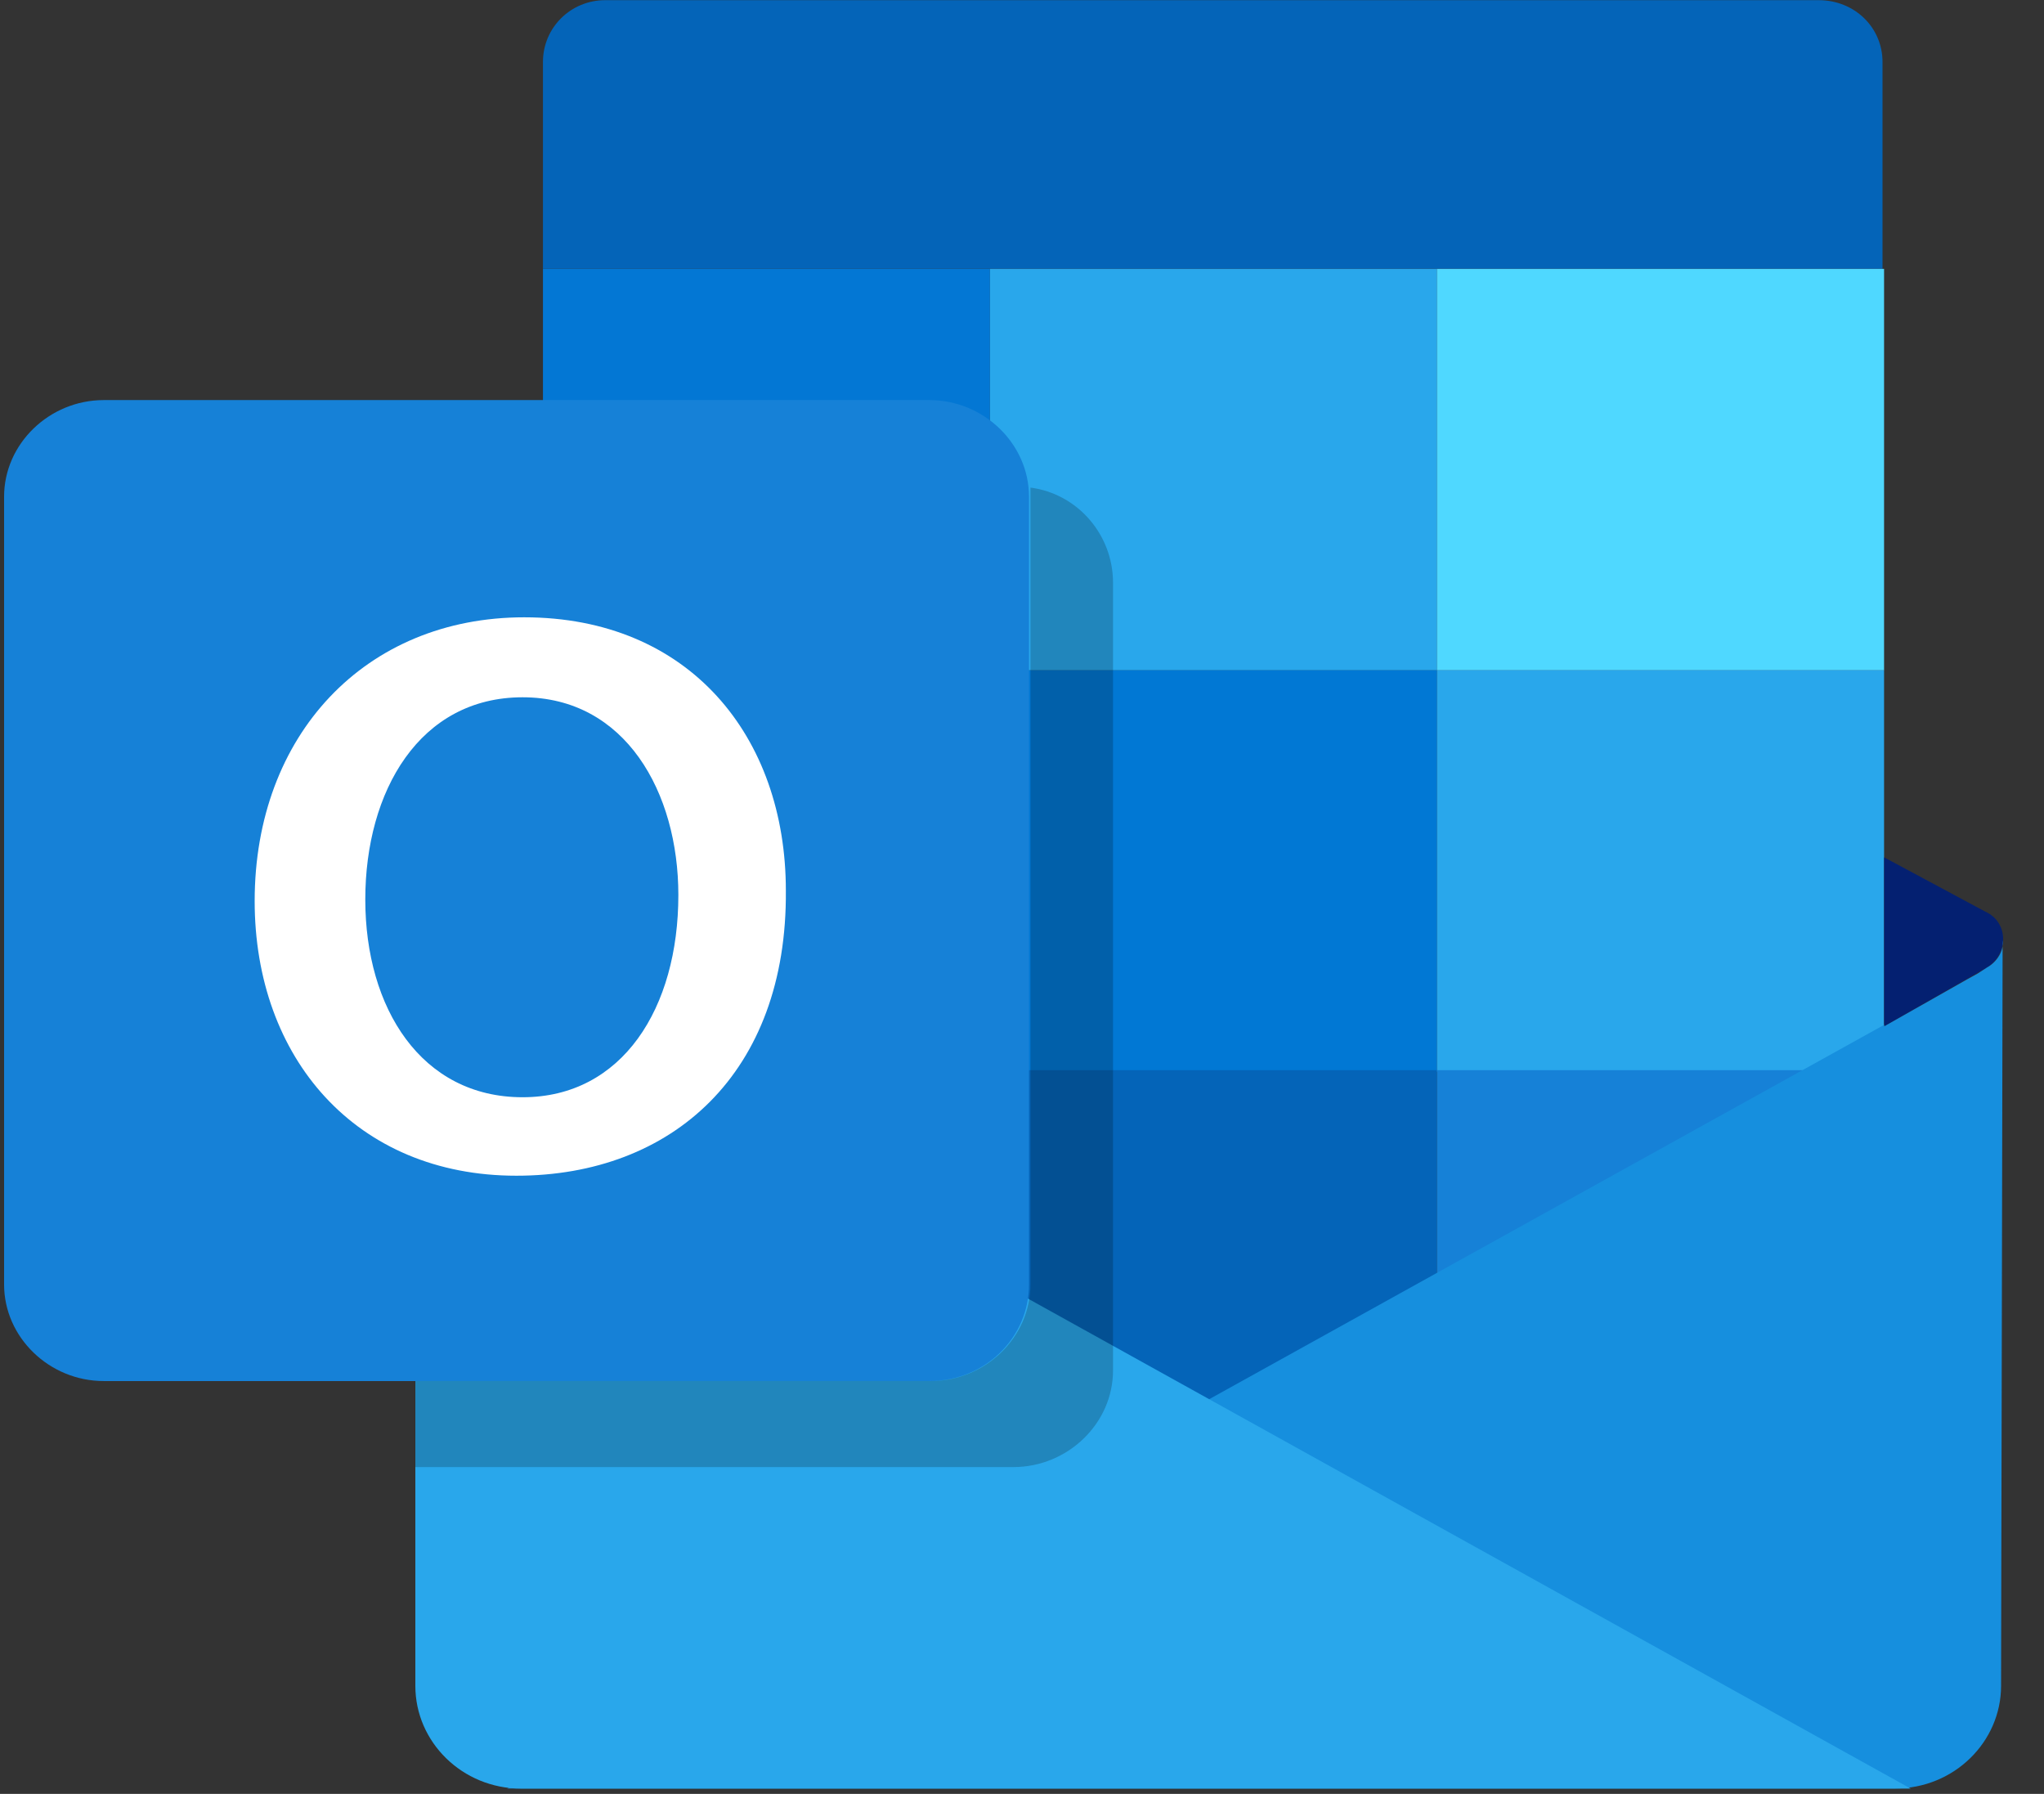 <svg width="49" height="43" viewBox="0 0 49 43" fill="none" xmlns="http://www.w3.org/2000/svg">
<rect x="0" y="0" width="49" height="43" fill="#333333" stroke="none"/>
<path d="M45.129 6.443L13.016 6.443L13.016 1.487C13.016 0.655 13.688 0.004 14.509 0.004L43.598 0.004C44.457 0.004 45.129 0.655 45.129 1.487L45.129 6.443Z" fill="#0464B8"/>
<path d="M23.733 6.445L13.016 6.445L13.016 16.068L23.733 16.068L23.733 6.445Z" fill="#0377D4"/>
<path d="M34.451 6.445L23.734 6.445L23.734 16.068L34.451 16.068L34.451 6.445Z" fill="#29A7EB"/>
<path d="M45.166 6.445L34.449 6.445L34.449 16.068L45.166 16.068L45.166 6.445Z" fill="#4FD8FF"/>
<path d="M23.733 16.066L13.016 16.066L13.016 25.689L23.733 25.689L23.733 16.066Z" fill="#1681D7"/>
<path d="M34.451 16.066L23.734 16.066L23.734 25.689L34.451 25.689L34.451 16.066Z" fill="#0178D4"/>
<path d="M45.166 16.066L34.449 16.066L34.449 25.689L45.166 25.689L45.166 16.066Z" fill="#29A7EB"/>
<path d="M34.451 25.652L23.734 25.652L23.734 35.275L34.451 35.275L34.451 25.652Z" fill="#0464B8"/>
<path d="M45.166 25.652L34.449 25.652L34.449 35.275L45.166 35.275L45.166 25.652Z" fill="#1681D7"/>
<path d="M47.633 23.192L45.168 24.602V20.551L47.595 21.853C48.155 22.106 48.155 22.866 47.633 23.192Z" fill="#042071"/>
<path d="M47.635 23.19L47.411 23.335L47.149 23.48L45.17 24.601V24.565L12.16 42.87L45.431 42.87C46.85 42.87 47.971 41.749 47.971 40.41L48.008 22.539C48.045 22.756 47.896 23.046 47.635 23.19Z" fill="#168FDE"/>
<path d="M45.805 42.873L12.496 42.873C11.077 42.873 9.957 41.752 9.957 40.413L9.957 22.977L45.805 42.873Z" fill="#29A7EB"/>
<path d="M22.279 33.104L2.488 33.104C1.181 33.104 0.098 32.055 0.098 30.789L0.098 11.905C0.098 10.639 1.181 9.59 2.488 9.59L22.279 9.59C23.585 9.59 24.668 10.639 24.668 11.905L24.668 30.789C24.668 32.055 23.623 33.104 22.279 33.104Z" fill="#1681D7"/>
<path d="M12.379 28.182C8.533 28.182 6.105 25.36 6.105 21.598C6.105 17.619 8.757 14.797 12.566 14.797C16.524 14.797 18.839 17.655 18.839 21.345C18.876 25.722 16.113 28.182 12.379 28.182ZM12.528 26.301C14.918 26.301 16.262 24.166 16.262 21.453C16.262 18.993 14.993 16.714 12.528 16.714C10.064 16.714 8.757 18.957 8.757 21.562C8.757 24.166 10.101 26.301 12.528 26.301Z" fill="white"/>
<path opacity="0.2" d="M24.703 11.688C24.703 11.76 24.703 11.832 24.703 11.905L24.703 30.789C24.703 32.055 23.62 33.104 22.313 33.104L9.953 33.104V35.166L24.292 35.166C25.599 35.166 26.682 34.117 26.682 32.851L26.682 13.967C26.682 12.809 25.823 11.832 24.703 11.688Z" fill="black"/>
</svg>
